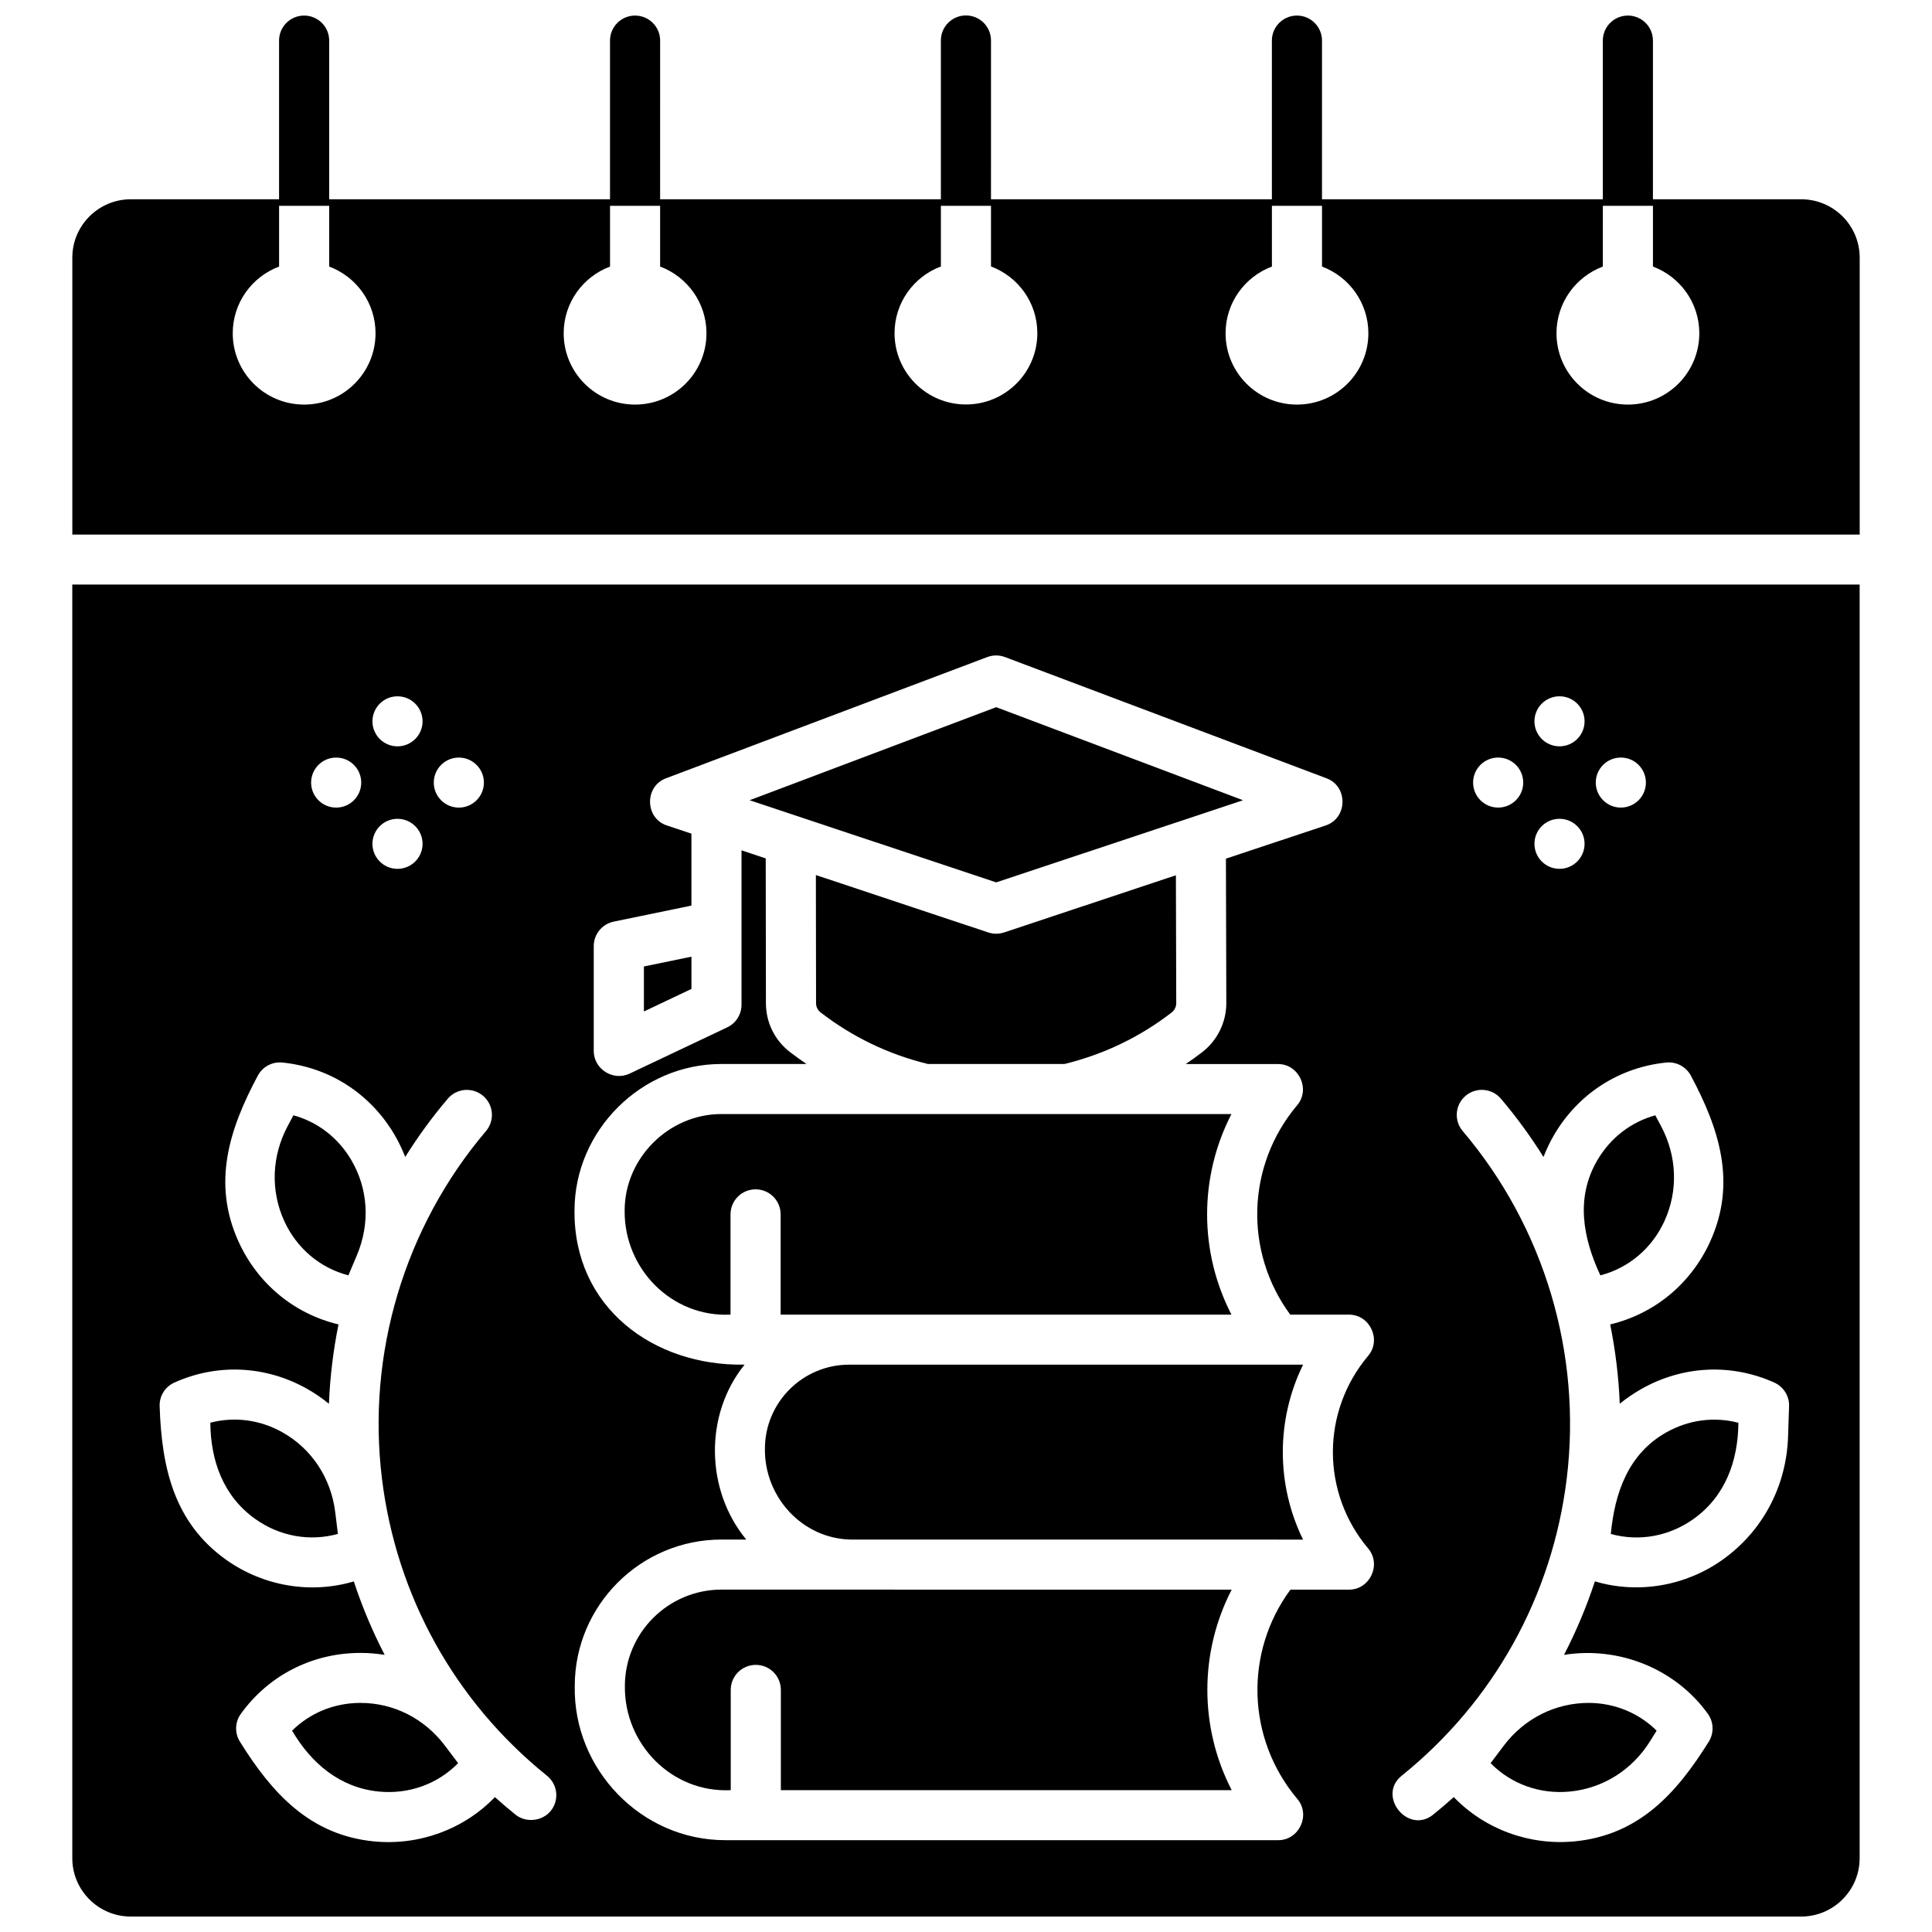 <?xml version="1.0" encoding="UTF-8"?>
<!-- Uploaded to: ICON Repo, www.svgrepo.com, Generator: ICON Repo Mixer Tools -->
<svg width="800px" height="800px" version="1.1" viewBox="144 144 512 512" xmlns="http://www.w3.org/2000/svg">
 <defs>
  <clipPath id="b">
   <path d="m163 148.09h474v137.91h-474z"/>
  </clipPath>
  <clipPath id="a">
   <path d="m163 298h474v353.9h-474z"/>
  </clipPath>
 </defs>
 <g clip-path="url(#b)">
  <path d="m621.34 196.81h-39.297l0.004-42.055c0-3.66-2.973-6.629-6.641-6.629-3.668 0-6.641 2.969-6.641 6.629v42.055h-74.426l0.004-42.055c0-3.66-2.973-6.629-6.641-6.629s-6.641 2.969-6.641 6.629v42.055h-74.441l0.004-42.086c0-3.66-2.973-6.629-6.641-6.629s-6.641 2.969-6.641 6.629v42.086h-74.406l0.004-42.055c0-3.66-2.973-6.629-6.641-6.629s-6.641 2.969-6.641 6.629v42.055h-74.422v-42.055c0-3.66-2.973-6.629-6.641-6.629s-6.641 2.969-6.641 6.629v42.055h-39.293c-8.547 0-15.496 6.938-15.496 15.469v73.383h473.67v-73.383c0-8.531-6.949-15.469-15.496-15.469zm-396.74 54.41c-10.449 0-18.922-8.461-18.922-18.898 0-8.102 5.113-14.992 12.285-17.68v-16.094h13.277v16.094c7.172 2.688 12.281 9.578 12.281 17.68 0 10.438-8.473 18.898-18.922 18.898zm87.703 0c-10.449 0-18.922-8.461-18.922-18.898 0-8.102 5.113-14.992 12.285-17.68l-0.004-16.094h13.277v16.094c7.172 2.688 12.281 9.578 12.281 17.68 0.004 10.438-8.469 18.898-18.918 18.898zm87.684-0.031c-10.449 0-18.922-8.461-18.922-18.898 0-8.102 5.113-14.988 12.281-17.676v-16.066h13.277v16.062c7.172 2.688 12.281 9.578 12.281 17.676 0.004 10.441-8.465 18.902-18.918 18.902zm87.723 0.031c-10.449 0-18.922-8.461-18.922-18.898 0-8.102 5.113-14.992 12.281-17.68v-16.094h13.277v16.094c7.172 2.688 12.285 9.578 12.285 17.68 0 10.438-8.473 18.898-18.922 18.898zm87.699 0c-10.449 0-18.922-8.461-18.922-18.898 0-8.102 5.113-14.992 12.281-17.68l0.004-16.094h13.277v16.094c7.172 2.688 12.285 9.578 12.285 17.68-0.004 10.438-8.473 18.898-18.926 18.898z"/>
 </g>
 <path d="m405.9 391.11-45.684-15.211 0.047 33.949c0 0.969 0.441 1.867 1.211 2.457 8.484 6.555 18.051 11.137 28.441 13.668h36.164c10.395-2.535 19.957-7.117 28.426-13.656 0.762-0.586 1.211-1.512 1.211-2.473l-0.09-33.887-45.527 15.148c-1.402 0.461-2.801 0.457-4.199 0.004z"/>
 <path d="m238.56 476.7c3.586-8.449 3.031-17.699-1.52-25.375-3.484-5.875-8.914-10.016-15.277-11.762l-1.512 2.832c-4.254 7.957-4.594 17.125-0.941 25.152 3.301 7.25 9.477 12.477 17.016 14.434z"/>
 <path d="m473.41 356.07-65.406-24.66-65.359 24.66 65.359 21.766z"/>
 <path d="m309.54 464.82c-0.168 15.383 12.434 28.32 28.055 27.57v-26.574c0-3.66 2.973-6.629 6.641-6.629s6.641 2.969 6.641 6.629v26.574l119.47-0.004c-8.602-16.664-8.602-36.484 0-53.148l-135.19-0.004c-13.93 0.008-25.621 11.672-25.621 25.586z"/>
 <path d="m314.64 412.05 12.602-5.973v-8.551l-12.602 2.602z"/>
 <path d="m211.61 546.52c6.477 4.625 14.438 6.059 21.938 3.981l-0.699-5.699c-1.121-9.113-6.227-16.848-14.004-21.223-5.953-3.348-12.727-4.215-19.102-2.543 0.074 10.039 3.41 19.449 11.867 25.484z"/>
 <path d="m239.24 595.29c-6.84 0.074-13.141 2.711-17.836 7.356 5.082 8.645 12.664 15.129 22.996 16.137 7.918 0.773 15.547-1.965 21.008-7.527l-3.461-4.59c-5.457-7.242-13.613-11.375-22.406-11.375-0.102-0.004-0.203-0.004-0.301 0z"/>
 <path d="m346.71 527.94c-0.152 12.746 9.859 23.84 22.816 24.062l113.24 0.004c0.066 0 0.129 0.012 0.195 0.016h6.367c-7.16-14.617-7.16-31.75 0-46.367l-120.29-0.004c-12.312-0.004-22.328 9.996-22.328 22.289z"/>
 <path d="m560.03 618.78c8.766-0.852 16.527-5.734 21.289-13.395l1.703-2.742c-4.699-4.648-11-7.285-17.836-7.356-8.906-0.039-17.184 4.055-22.707 11.375l-3.457 4.594c5.461 5.555 13.078 8.293 21.008 7.523z"/>
 <g clip-path="url(#a)">
  <path d="m163.16 636.44c0 8.527 6.949 15.465 15.492 15.465h442.68c8.543 0 15.492-6.938 15.492-15.469v-337.52h-473.67zm410.38-291.68c3.668 0 6.641 2.969 6.641 6.629 0 3.66-2.973 6.629-6.641 6.629s-6.641-2.969-6.641-6.629c0-3.664 2.973-6.629 6.641-6.629zm-16.254-16.234c3.668 0 6.641 2.969 6.641 6.629s-2.973 6.629-6.641 6.629c-3.668 0-6.641-2.969-6.641-6.629s2.973-6.629 6.641-6.629zm0 32.465c3.668 0 6.641 2.969 6.641 6.629 0 3.66-2.973 6.629-6.641 6.629-3.668 0-6.641-2.969-6.641-6.629 0-3.664 2.973-6.629 6.641-6.629zm-16.258-16.23c3.668 0 6.641 2.969 6.641 6.629 0 3.66-2.973 6.629-6.641 6.629s-6.641-2.969-6.641-6.629c0.004-3.664 2.977-6.629 6.641-6.629zm-25.562 269.82c24.371-19.633 39.902-47.578 43.727-78.688 4.074-33.145-5.973-66.73-27.562-92.148-2.371-2.793-2.027-6.977 0.77-9.344 2.797-2.371 6.988-2.023 9.355 0.766 4.152 4.891 7.91 10.055 11.281 15.438 0.805-2.062 1.766-4.082 2.918-6.027 6.406-10.809 17.199-17.73 29.613-18.992 2.68-0.285 5.262 1.102 6.531 3.477 7.535 14.098 12.188 28.414 5.109 43.973-5.078 11.156-14.723 19.141-26.492 21.953 1.395 6.91 2.25 13.938 2.535 21.02 1.805-1.473 3.75-2.801 5.824-3.969 10.953-6.16 23.762-6.758 35.137-1.641 2.453 1.102 4 3.578 3.91 6.262l-0.266 8.043c-0.434 13.18-6.746 25.066-17.312 32.609-9.77 6.977-22.34 9.191-33.883 5.769-2.211 6.723-4.949 13.23-8.184 19.477 14.527-2.316 29.477 3.625 38.121 15.617 1.57 2.18 1.668 5.09 0.25 7.371-8.469 13.621-18.473 24.77-35.535 26.434-11.867 1.152-23.773-3.137-32.047-11.734-1.773 1.594-3.594 3.148-5.461 4.652-6.644 5.352-14.984-4.961-8.34-10.316zm-162.1-191.76c-4.059-3.133-6.379-7.844-6.387-12.941l-0.055-38.395-6.414-2.137v40.926c0 2.559-1.477 4.891-3.793 5.988l-25.883 12.266c-4.32 2.043-9.484-1.203-9.484-5.988v-27.809c0-3.144 2.211-5.856 5.297-6.492l20.586-4.246v-19.07l-6.516-2.168c-5.805-1.93-5.969-10.328-0.246-12.488l85.172-32.137c1.512-0.57 3.18-0.57 4.691 0l85.238 32.137c5.727 2.16 5.562 10.559-0.246 12.492l-26.441 8.797 0.102 38.27c0.012 5.051-2.367 9.906-6.367 12.992-1.434 1.109-2.906 2.156-4.391 3.168h24.469c5.539 0 8.645 6.668 5.078 10.898-13.488 15.996-14.094 38.883-1.844 55.512h15.582c5.539 0 8.645 6.668 5.078 10.898-12.48 14.801-12.48 36.285 0 51.086 3.566 4.231 0.461 10.898-5.078 10.898h-15.539c-12.238 16.625-11.625 39.5 1.855 55.492 3.566 4.231 0.461 10.898-5.078 10.898h-146.55c-22.234 0.004-40.273-18.746-39.887-40.828 0-21.418 17.449-38.84 38.898-38.84h6.555c-10.824-13.102-11.168-33.094-0.445-46.355-24.102 0.438-45.305-15.137-45.07-40.832 0-21.195 17.684-38.84 38.898-38.84h22.598c-1.48-0.996-2.945-2.043-4.379-3.152zm-87.77-78.055c3.668 0 6.641 2.969 6.641 6.629 0 3.66-2.973 6.629-6.641 6.629-3.668 0-6.641-2.969-6.641-6.629 0.004-3.664 2.977-6.629 6.641-6.629zm-16.254-16.234c3.668 0 6.641 2.969 6.641 6.629s-2.973 6.629-6.641 6.629c-3.668 0-6.641-2.969-6.641-6.629 0.004-3.66 2.973-6.629 6.641-6.629zm0 32.465c3.668 0 6.641 2.969 6.641 6.629 0 3.66-2.973 6.629-6.641 6.629-3.668 0-6.641-2.969-6.641-6.629 0.004-3.664 2.973-6.629 6.641-6.629zm-16.254-16.23c3.668 0 6.641 2.969 6.641 6.629 0 3.66-2.973 6.629-6.641 6.629s-6.641-2.969-6.641-6.629c0-3.664 2.973-6.629 6.641-6.629zm-42.879 165.63c11.375-5.117 24.184-4.516 35.137 1.641 2.078 1.168 4.019 2.504 5.824 3.981 0.285-7.086 1.141-14.117 2.535-21.031-11.77-2.812-21.418-10.797-26.492-21.953-7.086-15.57-2.434-29.859 5.109-43.973 1.27-2.375 3.848-3.762 6.531-3.473 12.414 1.258 23.207 8.184 29.613 18.992 1.152 1.945 2.117 3.961 2.922 6.023 3.367-5.379 7.125-10.543 11.277-15.43 2.371-2.793 6.562-3.137 9.355-0.766 2.797 2.367 3.141 6.551 0.77 9.344-21.59 25.418-31.641 59.004-27.562 92.148 3.824 31.109 19.355 59.055 43.727 78.688 2.856 2.301 3.301 6.473 1 9.324-2.199 2.719-6.543 3.25-9.336 0.996-1.867-1.504-3.688-3.059-5.461-4.652-8.273 8.594-20.188 12.895-32.051 11.734-17.004-1.656-27.09-12.859-35.531-26.434-1.418-2.281-1.32-5.191 0.25-7.367 7.297-10.125 18.695-16.012 31.273-16.145 0.148 0 0.297-0.004 0.445-0.004 2.164 0 4.301 0.184 6.398 0.516-3.231-6.242-5.969-12.742-8.176-19.461-11.539 3.422-24.109 1.203-33.879-5.769-13.91-9.93-17.055-24.676-17.578-40.656-0.102-2.699 1.445-5.172 3.898-6.273z"/>
 </g>
 <path d="m585.12 467.55c3.652-8.027 3.309-17.191-0.941-25.148l-1.512-2.832c-6.363 1.746-11.797 5.887-15.277 11.762-5.934 10.012-3.914 20.691 0.719 30.652 7.535-1.957 13.711-7.188 17.012-14.434z"/>
 <path d="m470.4 565.28-135.18-0.02c-14.129 0-25.621 11.477-25.621 25.582-0.168 15.383 12.434 28.32 28.055 27.57v-26.574c0-3.66 2.973-6.629 6.641-6.629s6.641 2.969 6.641 6.629v26.574h119.48c-8.605-16.66-8.605-36.473-0.012-53.133z"/>
 <path d="m592.82 546.53c8.453-6.035 11.789-15.445 11.871-25.48-6.383-1.672-13.152-0.805-19.102 2.543-10.102 5.68-13.668 16.047-14.707 26.922 7.5 2.074 15.457 0.641 21.938-3.984z"/>
</svg>
